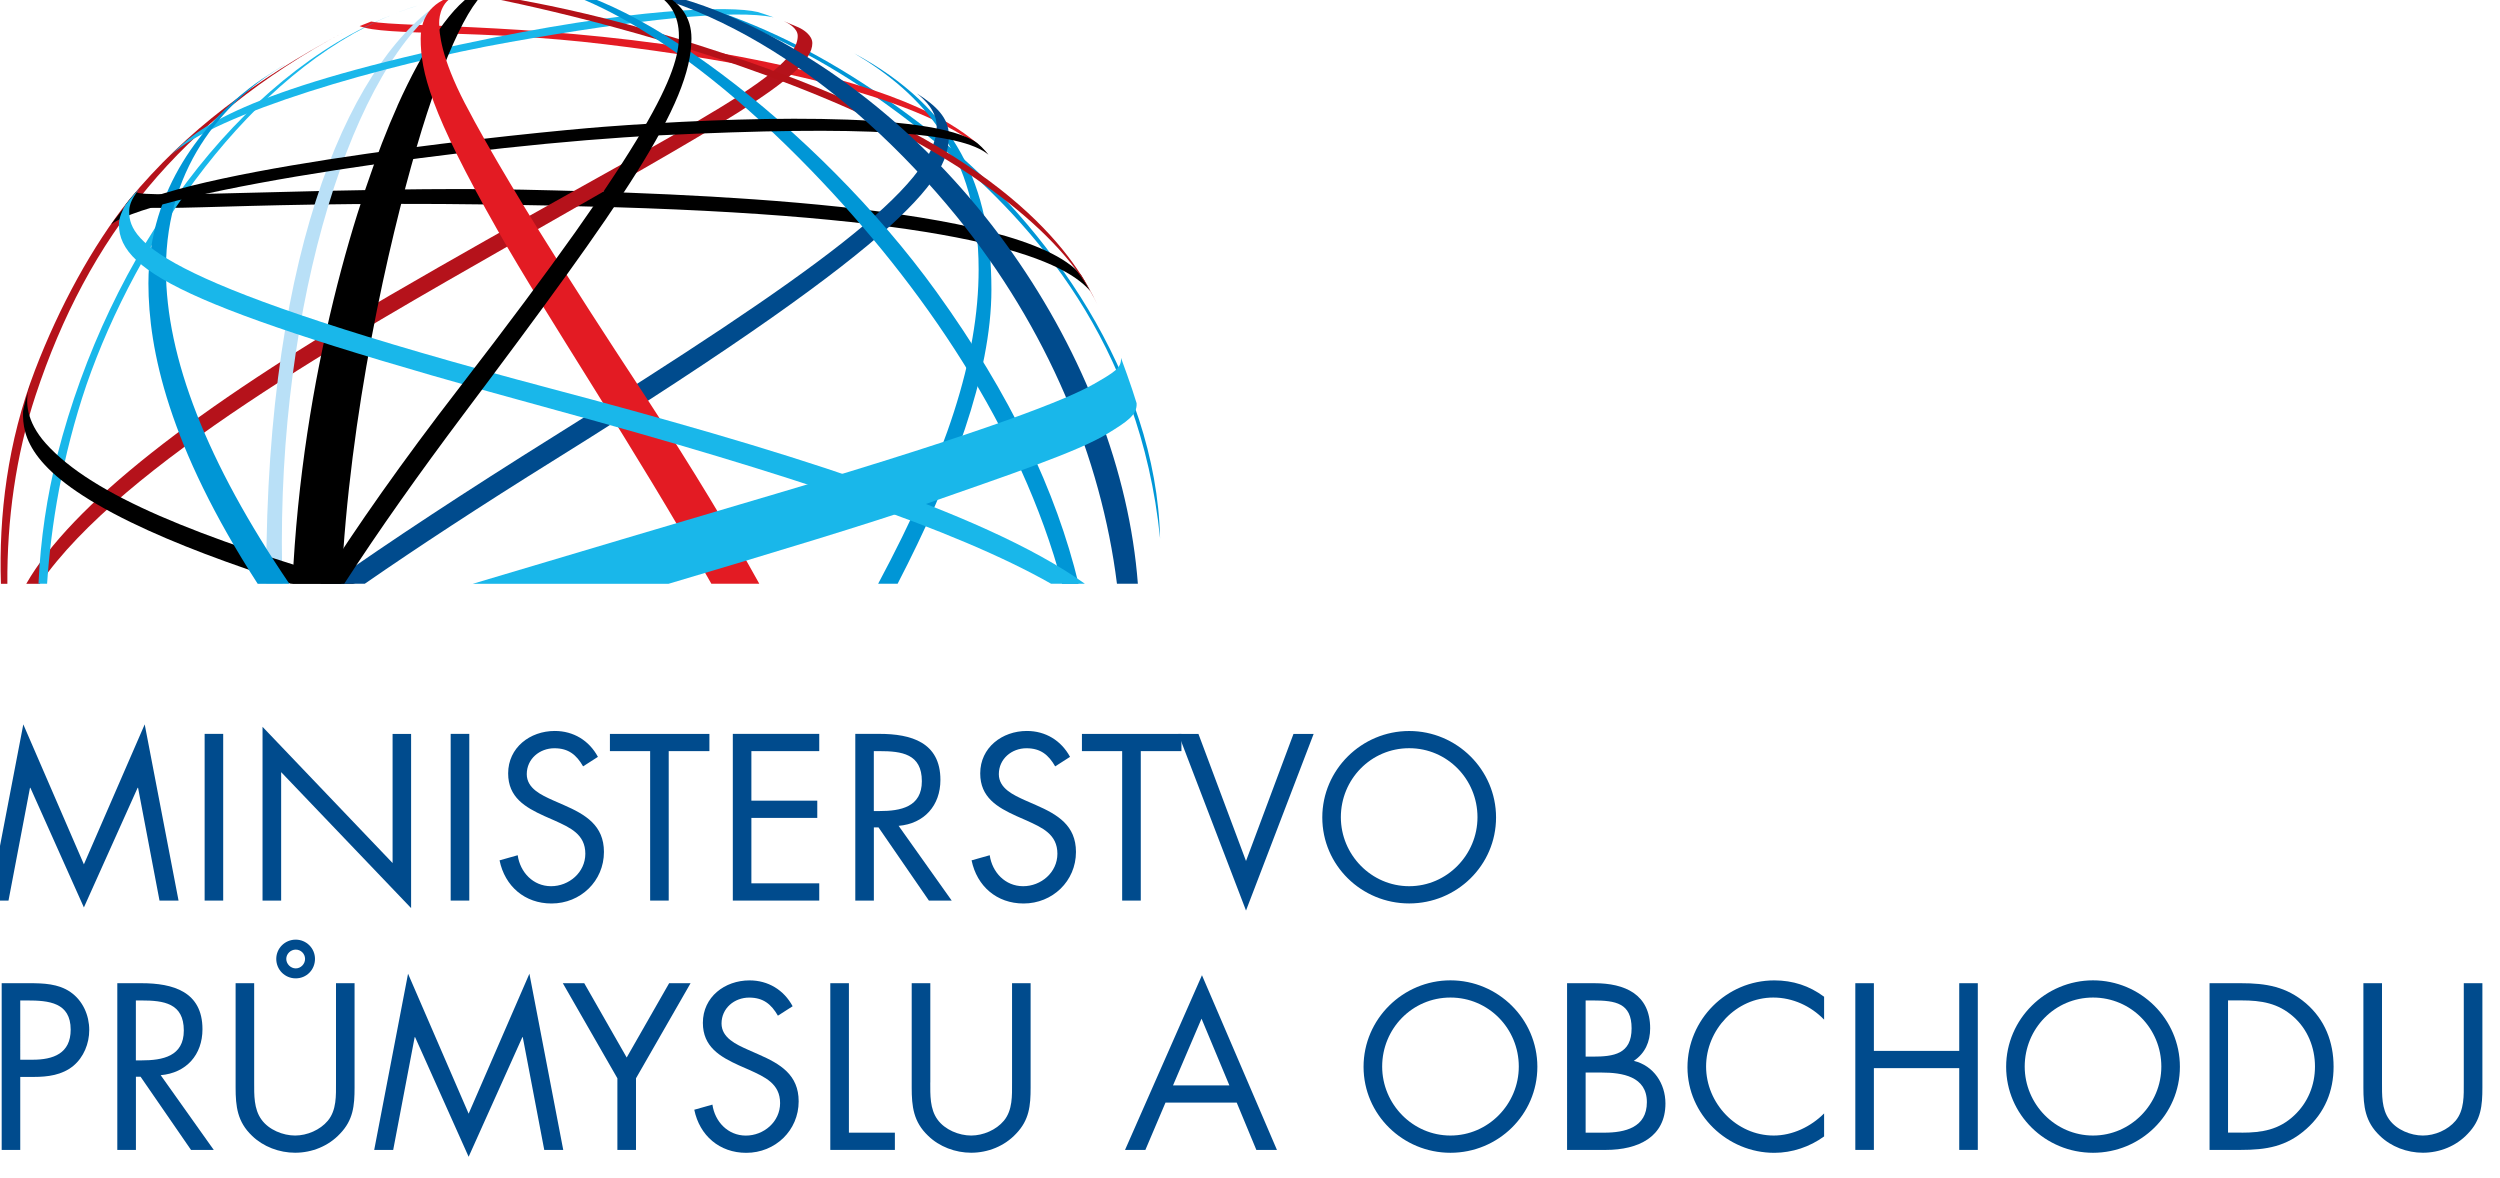<?xml version="1.0" encoding="UTF-8"?>
<svg xmlns="http://www.w3.org/2000/svg" width="500" height="235.7" clip-rule="evenodd" fill-rule="evenodd" image-rendering="optimizeQuality" shape-rendering="geometricPrecision" text-rendering="geometricPrecision" version="1.1" viewBox="0 0 5e3 2357">
  <g transform="matrix(.094 0 0 .094 -7398 -12818)" fill-rule="nonzero">
    <g fill="#004b8d">
      <polygon points="78479 155523 78883 155523 79340 153124 79349 153124 80487 155669 81630 153124 81640 153124 82096 155523 82501 155523 81781 151774 80487 154752 79198 151774"></polygon>
      <polygon points="83056 151976 83451 151976 83451 155523 83056 155523"></polygon>
      <polygon points="84684 155523 84288 155523 84288 151826 87055 154724 87055 151977 87449 151977 87449 155683 84684 152790"></polygon>
      <polygon points="88291 151976 88687 151976 88687 155523 88291 155523"></polygon>
      <path d="m91109 152668c-141-245-310-386-611-386-315 0-588 226-588 551 0 306 315 446 555 555l235 103c461 202 852 433 852 997 0 621-499 1097-1115 1097-569 0-993-367-1106-918l386-109c52 363 329 659 710 659s729-292 729-691c0-414-324-556-654-706l-216-95c-414-188-772-400-772-908 0-550 466-903 992-903 396 0 730 202 918 551l-315 202z"></path>
      <polygon points="93796 152343 92930 152343 92930 155523 92535 155523 92535 152343 91679 152343 91679 151977 93796 151977"></polygon>
      <polygon points="96133 152343 94689 152343 94689 153397 96091 153397 96091 153764 94689 153764 94689 155156 96133 155156 96133 155523 94294 155523 94294 151976 96133 151976"></polygon>
      <path d="m97295 155523h-395v-3547h513c673 0 1298 179 1298 979 0 545-343 931-889 978l1129 1590h-485l-1072-1557h-99zm0-1905h122c447 0 899-85 899-635 0-583-428-640-904-640h-118v1275z"></path>
      <path d="m101153 152668c-141-245-310-386-611-386-315 0-588 226-588 551 0 306 316 446 555 555l235 103c461 202 851 433 851 997 0 621-499 1097-1115 1097-569 0-992-367-1106-918l386-109c52 363 330 659 711 659s729-292 729-691c0-414-325-556-654-706l-216-95c-414-188-772-400-772-908 0-550 466-903 993-903 395 0 729 202 918 551l-315 202z"></path>
      <polygon points="103839 152343 102974 152343 102974 155523 102578 155523 102578 152343 101722 152343 101722 151977 103839 151977"></polygon>
      <polygon points="106652 151977 105213 155735 103773 151977 104201 151977 105213 154681 106223 151977"></polygon>
      <path d="m110533 153754c0 1021-837 1830-1848 1830-1012 0-1849-809-1849-1830 0-1016 837-1839 1849-1839 1011 0 1848 823 1848 1839zm-3302-5c0 800 649 1468 1454 1468 804 0 1453-668 1453-1468 0-804-640-1468-1453-1468-815 0-1454 663-1454 1468z"></path>
      <path d="m79133 160828h-395v-3547h583c306 0 621 10 880 188 264 183 400 494 400 808 0 288-118 579-339 763-240 197-546 235-842 235h-287v1552zm0-1919h264c438 0 809-132 809-640 0-579-466-621-927-621h-146z"></path>
      <path d="m81593 160828h-395v-3547h513c673 0 1299 179 1299 979 0 545-344 931-889 978l1129 1590h-484l-1073-1557h-99v1557zm0-1905h122c447 0 898-85 898-635 0-583-428-640-903-640h-117z"></path>
      <path d="m84110 159393c0 263-9 564 156 790 155 217 456 339 715 339 254 0 532-118 696-315 188-226 174-537 174-814v-2112h395v2220c0 386-28 691-310 983-245 263-597 404-955 404-334 0-678-127-918-362-310-296-348-621-348-1025v-2220h395zm1294-2629c0 230-179 414-410 414-230 0-414-184-414-414 0-226 184-410 414-410 226 0 410 183 410 410zm-611 0c0 108 94 202 202 202s198-94 198-202c0-109-89-198-198-198-108 0-202 89-202 198z"></path>
      <polygon points="86664 160828 87068 160828 87525 158429 87534 158429 88673 160974 89816 158429 89825 158429 90282 160828 90686 160828 89966 157079 88673 160057 87384 157079"></polygon>
      <polygon points="92234 159304 92234 160828 91838 160828 91838 159304 90677 157281 91133 157281 92036 158862 92939 157281 93395 157281"></polygon>
      <path d="m95254 157973c-141-244-311-386-612-386-315 0-588 226-588 551 0 306 315 447 555 555l235 104c461 202 851 433 851 997 0 621-499 1096-1115 1096-569 0-993-367-1106-917l386-109c52 363 330 659 711 659s729-292 729-691c0-414-325-556-654-706l-217-95c-414-188-772-400-772-907 0-551 466-903 993-903 395 0 729 202 917 550l-315 202z"></path>
      <polygon points="97742 160828 96368 160828 96368 157281 96764 157281 96764 160461 97742 160461"></polygon>
      <path d="m98495 159393c0 263-10 564 155 790 156 217 457 339 715 339 254 0 532-118 696-315 188-226 174-537 174-814v-2112h395v2220c0 386-28 691-310 983-245 263-598 404-955 404-334 0-677-127-917-362-311-296-348-621-348-1025v-2220h396v2112z"></path>
      <path d="m103500 159821-428 1007h-433l1637-3717 1595 3717h-438l-418-1007zm767-1787-607 1421h1199l-593-1421z"></path>
      <path d="m111412 159059c0 1021-837 1830-1849 1830-1011 0-1849-810-1849-1830 0-1016 838-1839 1849-1839 1012 0 1849 823 1849 1839zm-3302-5c0 800 649 1468 1453 1468 805 0 1454-668 1454-1468 0-804-640-1468-1454-1468s-1453 663-1453 1468z"></path>
      <path d="m112044 157281h583c645 0 1185 235 1185 960 0 287-108 531-348 692 423 103 673 484 673 907 0 706-569 988-1270 988h-823zm395 1562h150c447 0 828-52 828-602 0-536-339-593-823-593h-155zm0 1618h395c442 0 908-108 908-649 0-550-527-630-960-630h-343z"></path>
      <path d="m117514 158057c-282-292-672-471-1082-471-791 0-1430 687-1430 1468s644 1468 1439 1468c400 0 790-188 1072-470v489c-305 222-682 349-1058 349-1002 0-1849-814-1849-1820 0-1016 832-1849 1849-1849 396 0 743 113 1058 348v490z"></path>
      <polygon points="120783 157281 120783 160828 120388 160828 120388 159088 118572 159088 118572 160828 118177 160828 118177 157281 118572 157281 118572 158721 120388 158721 120388 157281"></polygon>
      <path d="m125083 159059c0 1021-837 1830-1849 1830-1011 0-1848-810-1848-1830 0-1016 838-1839 1848-1839 1011 0 1849 823 1849 1839zm-3302-5c0 800 649 1468 1453 1468 805 0 1454-668 1454-1468 0-804-640-1468-1454-1468-813 0-1453 663-1453 1468z"></path>
      <path d="m125714 157281h668c532 0 965 71 1383 428 404 348 588 823 588 1350 0 518-188 974-579 1322-423 376-847 447-1402 447h-658zm682 3180c433 0 795-61 1119-367 292-273 442-645 442-1040 0-404-156-795-462-1063-325-287-682-344-1100-344h-288v2813h288z"></path>
      <path d="m129383 159393c0 263-10 564 155 790 155 217 456 339 715 339 254 0 531-118 696-315 188-226 174-537 174-814v-2112h396v2220c0 386-28 691-311 983-245 263-598 404-955 404-334 0-677-127-917-362-311-296-349-621-349-1025v-2220h396z"></path>
    </g>
    <path d="m103385 147826c-76-3458-2442-6731-4706-8524-2643-2094-4783-2933-7251-3311 2308 466 4559 1171 7420 3599 1801 1528 4112 4033 4538 8235z" fill="#0096d6"></path>
    <path d="m81445 140618c-778 980-1485 2278-1999 3622-584 1525-772 3090-724 4543h137c-10-1359 180-2735 600-4008 1111-3363 3073-5854 6562-7733-1916 1036-3339 2084-4577 3576z" fill="#b5121b"></path>
    <path d="m99451 139377c-546-442-1709-1214-5306-1864-3653-660-6869-563-7547-693l-245 97c530 216 2590 68 5222 387 2630 319 6617 968 8141 2329l-265-255z" fill="#e31b23"></path>
    <path d="m101897 142553c-615-721-2824-1566-10132-1783-7421-220-9730 166-10390-54 0 0 169-215 227-273 1 167 4670-122 8209-46 3446 74 10607 296 11891 1814 90 145 195 342 195 342z"></path>
    <path d="m95380 136812c-21-9-36-15-36-15s14 6 36 15z" fill="#b5121b"></path>
    <path d="m95698 136947c-74-32-244-105-318-135 83 37 295 146 295 315 0 894-2891 2157-8690 5526-4153 2414-6773 4467-7724 6130h287c1751-2550 6704-5317 9937-7169 4506-2582 6501-3627 6501-4334 0-167-194-291-289-333z" fill="#b5121b"></path>
    <path d="m84367 148630c0 51 1 101 2 152h345c-9-295-15-589-15-884 0-5615 1703-10599 3738-11646 0 0-106 5-210 66-1987 1168-3860 5199-3860 12312z" fill="#b9e0f7"></path>
    <g fill="#19b7ea">
      <path d="m79925 146033c-224 878-362 1805-404 2749h183c83-1236 317-2698 836-4228 1066-3081 3490-6652 6524-7886-3269 1306-6039 5069-7139 9364z"></path>
      <path d="m87064 136668c207-83 417-157 628-219-212 61-422 135-628 219z"></path>
      <path d="m95165 136732c-816-179-2911 44-5610 524-2721 483-6280 1526-7214 2405 539-575 1595-1367 6131-2346 3729-804 5791-832 6346-699 159 46 347 116 347 116z"></path>
    </g>
    <path d="m96877 137497c1440 850 2647 2139 2647 4595 0 1883-688 3977-2138 6690h414c1158-2239 1996-4459 1996-6259 0-2187-742-3853-2919-5026z" fill="#0096d6"></path>
    <path d="m79300 144695c25-83 45-141 45-141s-26 51-45 141z"></path>
    <path d="m79674 145794c-425-477-418-892-374-1099-35 117-83 284-107 414-19 550 150 1319 2292 2364 954 465 2122 896 3407 1309h1374c-3320-990-5587-1863-6592-2988z"></path>
    <path d="m84759 137739s-435 254-751 499c-917 710-2148 2097-2148 4154 0 1409 431 3454 2325 6391h674c-1757-2587-2626-4818-2626-6692 0-2293 1364-3670 2527-4351z" fill="#0096d6"></path>
    <path d="m98207 138347c181 146 425 380 425 710 0 1245-2640 3147-8136 6582-1914 1197-3488 2233-4779 3143h746c1130-781 2461-1654 4033-2633 7834-4879 8394-6078 8394-6906 0-377-277-636-683-896z" fill="#004b8d"></path>
    <path d="m88472 136244c230-27 349 4 784 95 1164 242 4381 961 7463 2314 2324 1021 4585 2594 5334 4196-427-922-1734-3093-6846-4964-3193-1169-5408-1545-6475-1685 0 0-203 25-260 44z" fill="#b41118"></path>
    <path d="m89871 136033c759-22 3062 814 6115 3979 2337 2422 4432 5474 5314 8771h350c-474-1959-1440-4015-3025-6214-2530-3510-6749-6673-8754-6536z" fill="#0096d6"></path>
    <path d="m87160 138612c-854 1904-2032 5727-2236 10170h1041c176-3626 1003-7235 1602-9291 586-2014 1234-3344 1630-3375-65 7-212 18-300 49-543 231-1186 1217-1739 2448z"></path>
    <path d="m99733 139653c-581-486-2584-625-7016-411-3796 183-10635 1157-11648 1891 0 0 166-221 255-325 1721-920 8673-1630 10231-1749 2692-205 6978-355 7939 346 129 106 239 247 239 247z"></path>
    <path d="m88597 138567c-513-990-551-1498-551-1727 0-137 53-507 426-596-541 114-819 443-819 938 0 709 202 1551 1633 4072 1072 1890 2909 4620 4551 7527h1020c-640-1155-1414-2438-2351-3875-617-946-2878-4351-3909-6340z" fill="#e31b23"></path>
    <path d="m90440 144634c-8283-2194-8989-3105-8989-3763 0-110 19-239 209-485-95 83-285 330-285 330-68 114-143 281-143 422 0 1051 1676 1868 9212 3926 5069 1385 8600 2568 10622 3718h719c-2203-1571-6710-2920-11345-4148z" fill="#19b7ea"></path>
    <path d="m94217 136700c-1416-616-2799-755-3383-721 2847 106 5900 2134 8225 4991 1923 2364 3074 5133 3408 7812h445c-360-4760-3857-9976-8695-12082z" fill="#004b8d"></path>
    <path d="m91900 136011c424 65 1247 199 1247 1121 0 760-528 2115-4675 7483-1228 1589-2192 2967-2952 4167h506c750-1158 1608-2365 2539-3606 3379-4502 4849-6593 4849-7996 0-900-939-1126-1514-1169z"></path>
    <path d="m101955 144543c-515 297-2148 965-6725 2319-1795 530-4188 1239-6469 1921h4165c2147-636 4368-1310 5437-1685 1818-638 3269-1122 3907-1513 409-251 632-394 615-645-98-333-332-964-332-964 13 217-135 302-597 568z" fill="#19b7ea"></path>
  </g>
</svg>
